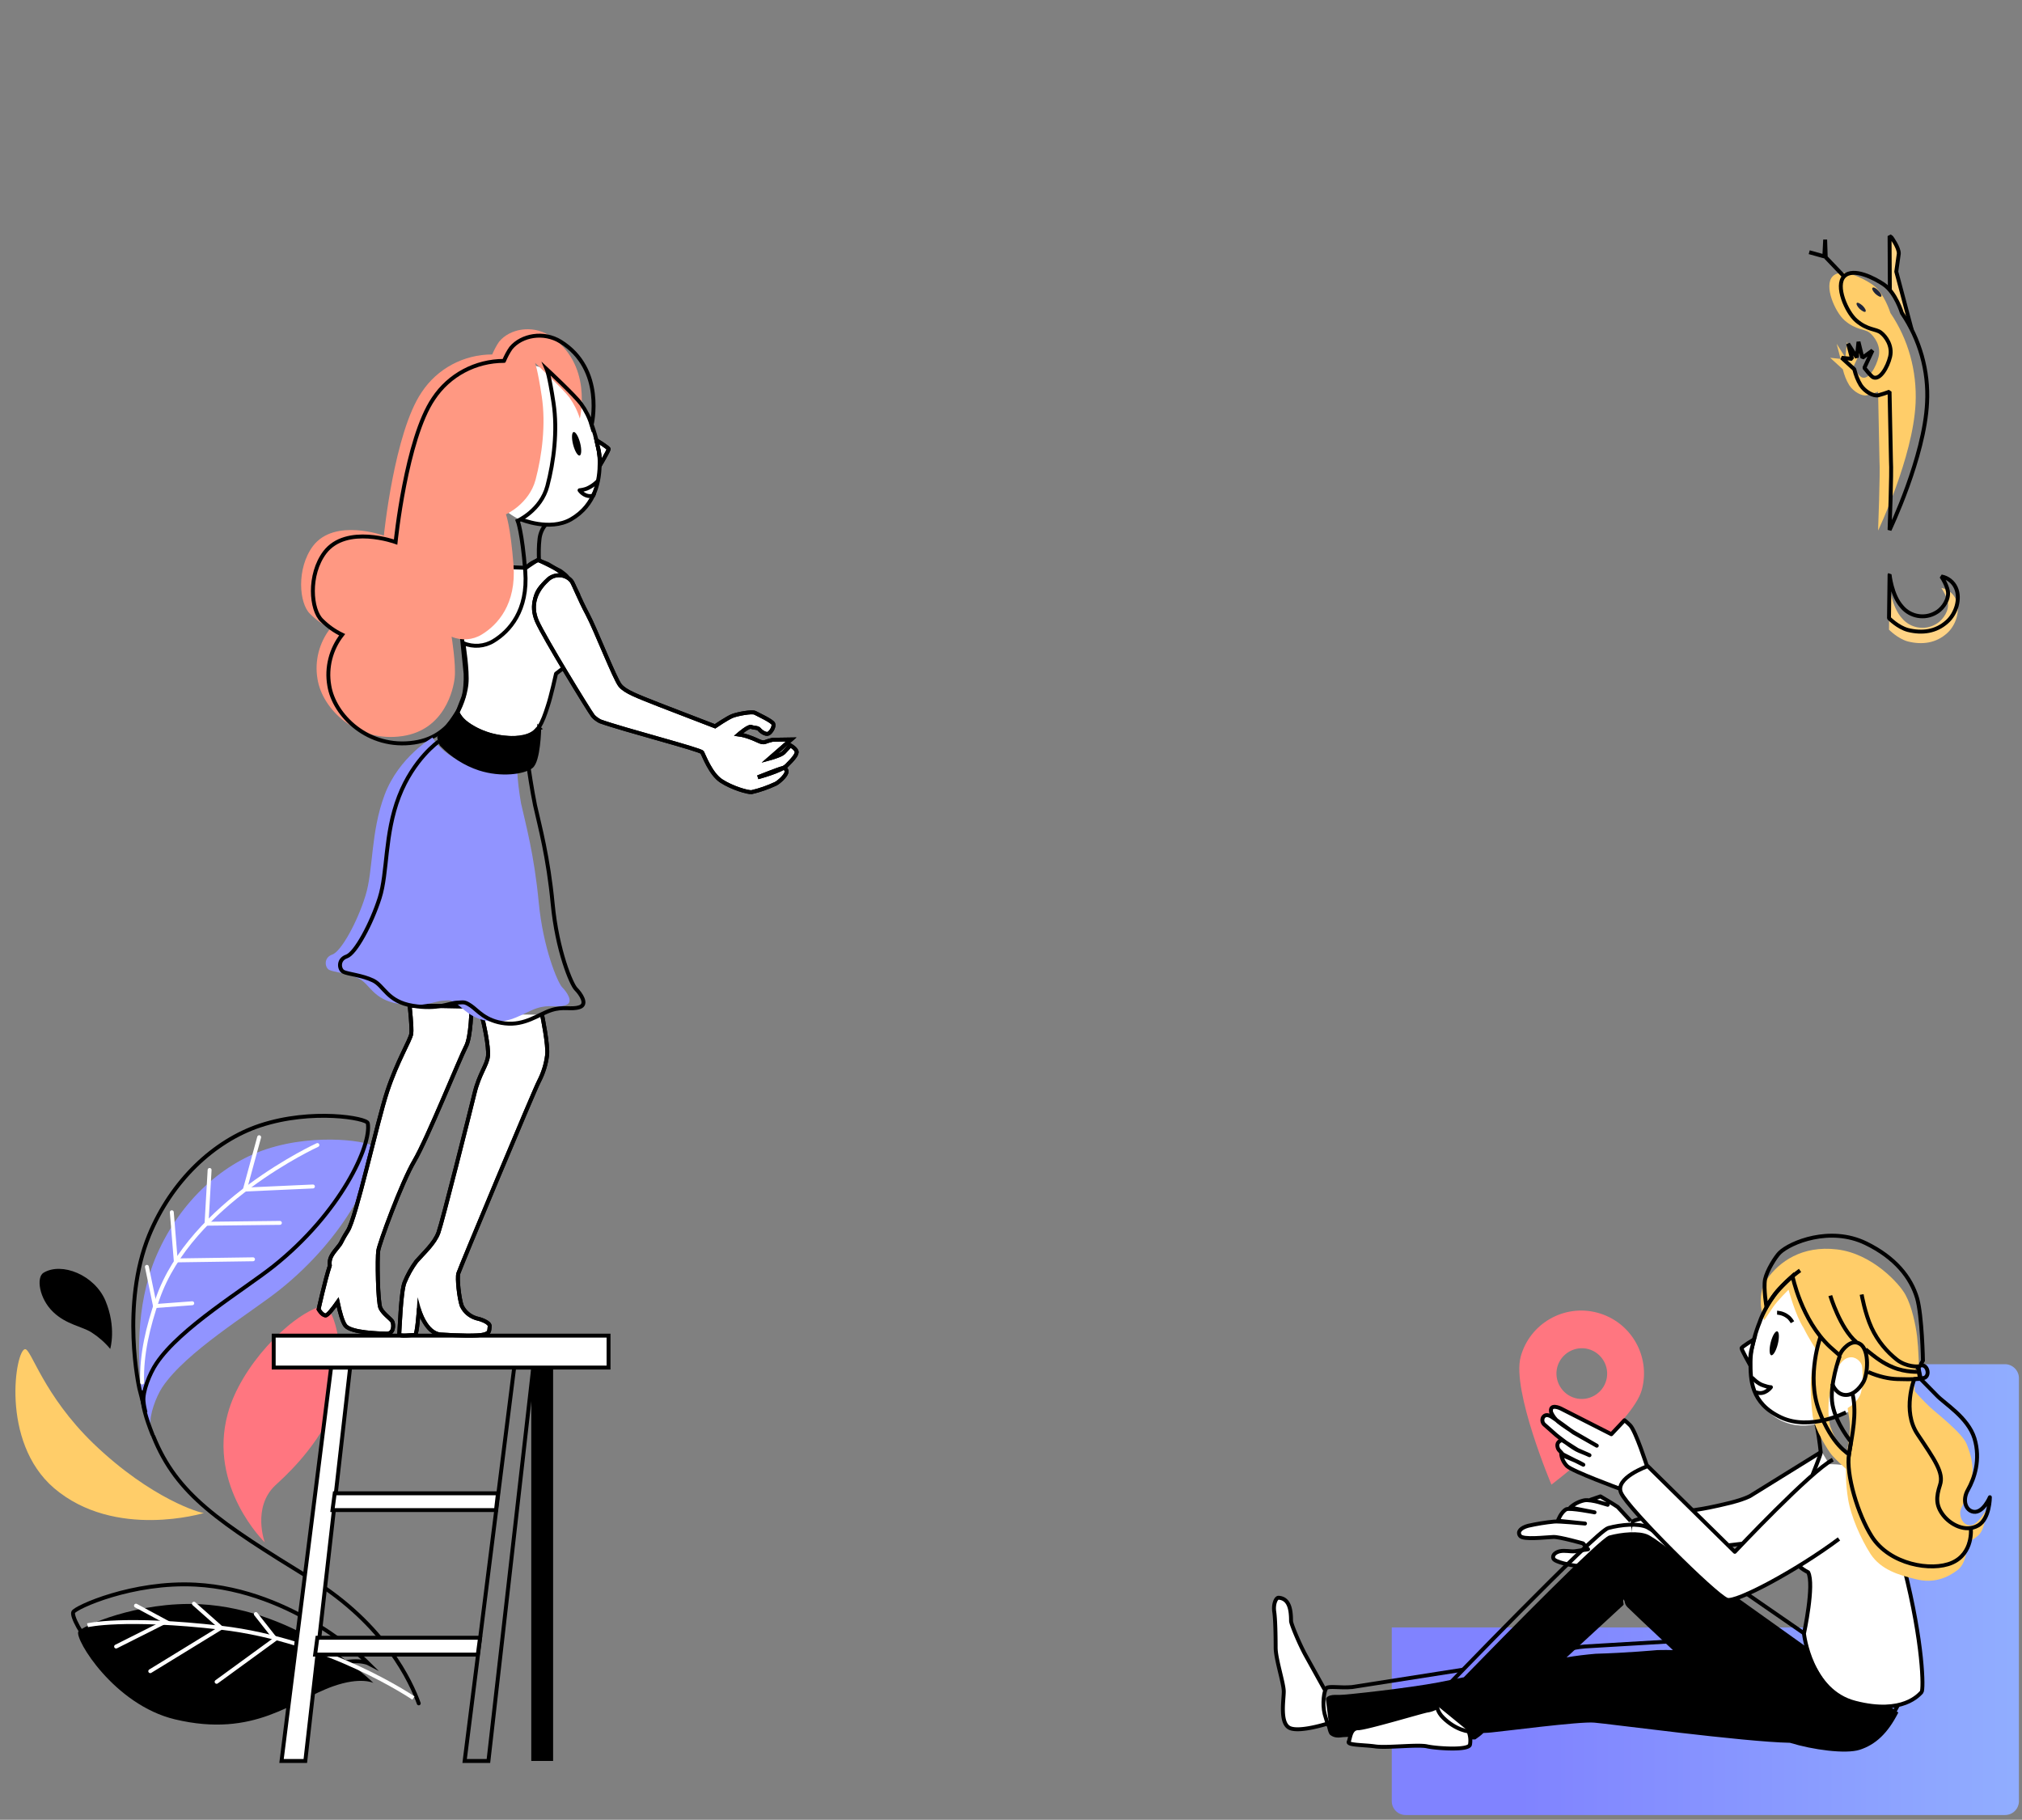 <svg xmlns="http://www.w3.org/2000/svg" xmlns:xlink="http://www.w3.org/1999/xlink" viewBox="0 0 722.2 649.9" xmlns:v="https://vecta.io/nano"><rect x="0" y="0" width="722.2" height="649.9" fill="#808080" stroke="none"/><style><![CDATA[.X{fill:none}.Y{stroke:#000}.Z{stroke-width:1.4}.a{fill:#fff}.b{stroke-linejoin:round}.c{stroke-miterlimit:10}.d{stroke-linecap:round}.e{fill:#ffcd69}.f{stroke-linejoin:bevel}]]></style><linearGradient id="A" gradientUnits="userSpaceOnUse" x1="542.999" y1="567.708" x2="723.095" y2="567.708"><stop offset="0" stop-color="#8083ff"/><stop offset="1" stop-color="#91aeff"/></linearGradient><path d="M716.1 487.2h-44v89a4.95 4.95 0 0 1-5 5h-170v62a4.95 4.95 0 0 0 5 5h214a4.95 4.95 0 0 0 5-5v-151c0-2.8-2.3-5-5-5z" fill="url(#A)"/><path d="M72.866 540.329c-.9.2-18.8-4.9-39.5-24.8-17.9-17.3-22.2-33.8-24.4-33.7-3.4.1-9 33 10.3 49.6 21.8 18.6 53.6 8.9 53.6 8.9" class="e"/><path d="M118.966 602.229c-14.4 5.1-28 18.6-56.5 11.8-21.7-5.2-35.8-28.6-34.5-31.3.8-1.7 21.2-11 43.7-9.8 35.4 1.9 61.7 28.1 61.7 28.1s-4.5-2.3-14.4 1.2"/><path d="M117.166 595.229c-14.4 5.1-28 18.6-56.5 11.8-21.7-5.2-35.8-28.6-34.5-31.3.8-1.7 21.2-11 43.7-9.8 35.4 1.9 61.7 28.1 61.7 28.1s-4.4-2.3-14.4 1.2z" class="X Y Z c"/><path d="M98.366 530.429c2.9-2.7 13.5-12 20.2-26 6-12.6 2.1-39.8-4-37.9-11.4 3.6-28.7 21.6-33.2 38.3-7.2 26.2 13.2 46 13.2 46s-4.6-12.5 3.8-20.4" fill="#ff7680"/><path d="M19.066 468.629c-5.1-4.8-6.2-12.5-3.5-14.1 6.5-3.9 18.2.8 22.1 10 4 9.6 1.7 17.2 1.7 17.2-1.9-2.3-4.2-4.3-6.7-5.9-3.3-2.1-9-2.8-13.6-7.2"/><path d="M50.766 497.429l1.2 7 2.4 7.6c-.3-1-.5-2.1-.6-3.2-.4-3.4 1.8-9.7 4.2-13.4 8.5-12.7 31.2-26.3 41.8-34.7 24-19.1 35.1-43.2 33.7-51.1-.3-1.8-19.9-5.3-38.4.8-16.6 5.5-31.7 19.8-39.7 39.2-7 17.2-6.1 36.6-4.8 47" fill="#9194ff"/><g class="X Z c"><path d="M51.966 504.429c-.3-1.3-.6-2.6-.7-3.9-.4-3.4 2.1-9.9 4.6-13.6 8.5-12.7 31.2-26.3 41.8-34.7 24-19.1 35.1-43.2 33.7-51.1-.3-1.8-19.9-5.3-38.4.8-16.6 5.5-31.7 19.8-39.7 39.2-10.2 25-3.5 54.7-3.5 54.7l2.2 8.6z" class="Y"/><g class="d"><path d="M50.766 493.729c-.3-10.1 2.1-19.9 5.5-29.8 11.8-34.3 57.1-55 57.1-55" stroke="#fff"/><path d="M54.466 512.329c-2.4-6.1-3.6-10.3-3.8-15.1m98.9 111.1c-2.7-7.5-12-28.1-38.4-44.4-33-20.3-48-30.1-56.4-51" class="Y"/></g><g stroke="#fff"><path d="M31.266 580.429s12.9-3.1 47.8.9c38.4 4.5 68.6 25.1 68.6 25.1"/><path d="M92.566 406.129l-5.1 18.7 24.3-1.1m-36.9-5.9l-1.1 19.2 26.2-.3m-38.6-3.8l1.4 17.2 27.6-.4m-37.9 2.7l2.9 14 13.3-1m-20.1 108l10.6 5.7-17.7 8.9m27.8-15.3l9.7 8.6-25.3 15.5m37.7-20.4l7 8.9-21 15.3" class="d"/></g></g><path d="M189.754 488.4v140.5h7.8V487.2"/><g class="Y Z"><g class="c"><path d="M190.454 488.4l-16 140.5h-8.5l17.7-140.5h6.8z" class="X"/><g class="a"><path d="M125.054 488.4l-16 140.5h-8.5l17.7-140.5h6.8z"/><path d="M177.154 539.3h-58.4l.8-6h58.3l-.7 6zm-6.5 51.6h-58.1l.8-6h58.1l-.8 6z"/></g></g><path d="M97.754 477h119.6v11.4h-119.6z" class="a"/></g><path d="M169.6 166.388c-5.4-15.4-.4-31.2 11.3-35.3s25.5 5 30.9 20.4.4 31.2-11.3 35.3-25.5-5-30.9-20.4" class="a"/><path d="M163.4 254.388s.7 2.1 3.6 4.2c5.5 4 12 4.9 15.9 5 7.9.2 9.6-3.9 9.6-3.9 1.3-2 2.2-4.6 3.1-7.4 1.2-3.5 3-11.7 3-11.7l2.6-2c1.4-1.1-8.9-13.6-9.8-18.6s-.4-8.2 2.2-10.8c1.6-1.7 3.6-3 5.9-3.7.9-.1 1.5-.1 2.4 0-2.1-1.5-4-2.8-6.3-4.1l-3.6-1.4-4.2 2.8-9.9-.4-12.9 25.3 1.3 12.9c.1 2.5-.1 6.3-.8 8.4l-2.1 5.4z" class="Y Z a b c"/><path d="M175.8 126.588c-10.1 0-19.6 5-25.2 13.5-9.8 14.4-13.5 51.2-13.5 51.2s-17.6-6.4-25.3 3.7c-6 8-5 20.6-1 24.3 2.1 2.1 4.5 3.8 7.2 5.1-4 5.1-5.7 11.7-4.6 18.1 1.7 10.8 14 22.8 30.3 20.4 15.2-2.2 18.3-16.9 18.7-20.9.5-4.7-1.1-14.6-1.1-14.6 3.5 1.5 7.6 1.2 10.8-.8 5.6-3.4 12.4-10.8 11.3-24.9s-2.7-18-2.7-18 8.3-3.7 10.6-12.4 3.7-19.8 2.2-29.7-2.4-12-2.4-12 9.7 9 12.3 12.4c1.6 2.3 2.9 4.8 3.7 7.5 0 0 4.9-19.9-11.1-29.8-6-3.7-13.9-2.3-17.7 2.3-1 1.4-1.8 3-2.5 4.6" fill="#ff9882"/><g class="X Y Z c"><path d="M180 128.888c-10.1 0-19.6 5-25.2 13.5-9.8 14.4-13.5 51.2-13.5 51.2s-17.6-6.4-25.3 3.7c-6 8-5 20.6-1 24.3 2.1 2.1 4.5 3.8 7.2 5.1-4 5.1-5.7 11.7-4.6 18.1 1.7 10.8 14 22.8 30.3 20.4 15.2-2.2 18.3-16.9 18.7-20.9.5-4.7-1.1-14.6-1.1-14.6 3.5 1.5 7.6 1.2 10.8-.8 5.6-3.4 12.4-10.8 11.3-24.9s-2.7-18-2.7-18 8.3-3.7 10.6-12.4 3.7-19.8 2.2-29.7-2.4-12-2.4-12 9.7 9 12.3 12.4c1.6 2.3 2.9 4.8 3.7 7.5 0 0 4.9-19.9-11.1-29.8-6-3.7-13.9-2.3-17.7 2.3-1 1.4-1.8 3-2.5 4.6z"/><path d="M211.1 150.988s3.1 7.9 3.1 14.1-1.3 15.2-10.3 20.4c-7.6 4.3-17.8 0-17.8 0"/></g><path d="M207.2 158.188c.6 2.3.5 4.4-.2 4.5s-1.7-1.6-2.3-3.9-.5-4.4.2-4.5 1.7 1.6 2.3 3.9"/><g class="Y Z"><g class="c"><path d="M213 157.188s4.4 2.7 4.4 3.2-3.1 5.8-3.1 5.8c0-1.7-.1-3.4-.4-5.1l-.9-3.9" class="a"/><path d="M213 157.188s4.4 2.7 4.4 3.2-3.1 5.8-3.1 5.8c0-1.7-.1-3.4-.4-5.1l-.9-3.9z" class="X"/><path d="M204.1 207.488c-2.1-2.5-5.9-2.7-8.3-.6l-.3.3c-4.2 3.8-6.2 9-3.7 14.7s18.6 32 20 33.8c.7.8 1.6 1.4 2.5 1.9 8.3 3 35.9 10.1 36.5 11.1.6 1.1 3 7.7 6.8 10.2s9.6 4.2 10.9 4c3-.7 5.8-1.7 8.6-3 1.1-.6 3.4-2.6 3.8-4 .2-.7-.2-1.4-.9-1.6-.1 0-.3-.1-.4 0-1.4.3-8.9 3.3-8.9 3.3s8.3-2.2 10.3-4.2 3.9-4 3.5-5.1-2.2-2.1-2.2-2.1-1.5 1.7-2.4 2.6c-1 1-5.1 2.1-5.1 2.1l7.8-6.8-6.6.1s-1.4.3-2.7.8-2.7-.7-5.3-1.6c-1.3-.5-2.7-.9-4.2-1.1 0 0 3.6-3.1 4.5-2.7s2.3.2 2.9.9c.5.7 2.3 2 3.3 1.5 1-.6 2.1-2.5 1.7-3.5s-5.4-3.3-6.5-3.9-6.3.4-8.1 1.1-6.2 3.7-6.2 3.7l-20-7.7c-7.8-3.1-12-4.6-13.9-6.9s-8.9-20.3-11.7-25.5-5-10.9-5.7-11.8" class="a"/><g class="X"><path d="M204.1 207.488c-2.1-2.5-5.9-2.7-8.3-.6l-.3.3c-4.2 3.8-6.2 9-3.7 14.7s18.6 32 20 33.8c.7.8 1.6 1.4 2.5 1.9 8.3 3 35.9 10.1 36.5 11.1.6 1.1 3 7.7 6.8 10.2s9.6 4.2 10.9 4c3-.7 5.8-1.7 8.6-3 1.1-.6 3.4-2.6 3.8-4 .2-.7-.2-1.4-.9-1.6-.1 0-.3-.1-.4 0-1.4.3-8.9 3.3-8.9 3.3s8.3-2.2 10.3-4.2 3.9-4 3.5-5.1-2.2-2.1-2.2-2.1-1.5 1.7-2.4 2.6c-1 1-5.1 2.1-5.1 2.1l7.8-6.8-6.6.1s-1.4.3-2.7.8-2.7-.7-5.3-1.6c-1.3-.5-2.7-.9-4.2-1.1 0 0 3.6-3.1 4.5-2.7s2.3.2 2.9.9c.5.7 2.3 2 3.3 1.5 1-.6 2.1-2.5 1.7-3.5s-5.4-3.3-6.5-3.9-6.3.4-8.1 1.1-6.2 3.7-6.2 3.7l-20-7.7c-7.8-3.1-12-4.6-13.9-6.9s-8.9-20.3-11.7-25.5-5-10.9-5.7-11.8z"/><path d="M194.8 187.488c-1.2 1.4-1.9 3.2-2.1 5-.3 2.5-.3 5-.2 7.6l7.6 3.8c.7.5 2.8 2 2.8 2.7"/><path d="M187.5 203.088a16.32 16.32 0 0 1 2-1.7 11.69 11.69 0 0 1 3-1.4"/></g><path d="M168.4 359.488l-22.1-.4s.9 7.9.6 10.1c-.4 2.4-5 9.7-8.6 20.6s-11.1 45.2-14.1 49.8c-2.9 4.6-1.8 3.8-4 6.4-1.9 2.3-2.7 3.7-2.4 6-1.8 5.5-4 15.6-4 15.6s1.1 2 2.4 2.2c.8.1 2.7-2.4 4.4-4.8.8 3.8 1.8 7.3 2.8 8.5 2.2 2.5 11.8 2.7 14.6 2.8s2.6-3.2 2.2-4.2-3.2-2.7-4.3-4.9c-1-2.2-1.2-18-.8-20.5.3-2.4 8.3-24.3 12.9-32.1s16.2-36.6 18.4-40.8c1.9-3.4 2-14.3 2-14.3" class="a"/><path d="M168.4 359.488l-22.1-.4s.9 7.9.6 10.1c-.4 2.4-5 9.7-8.6 20.6s-11.1 45.2-14.1 49.8c-2.9 4.6-1.8 3.8-4 6.4-1.9 2.3-2.7 3.7-2.4 6-1.8 5.5-4 15.6-4 15.6s1.1 2 2.4 2.2c.8.1 2.7-2.4 4.4-4.8.8 3.8 1.8 7.3 2.8 8.5 2.2 2.5 11.8 2.7 14.6 2.8s2.6-3.2 2.2-4.2-3.2-2.7-4.3-4.9c-1-2.2-1.2-18-.8-20.5.3-2.4 8.3-24.3 12.9-32.1s16.2-36.6 18.4-40.8c1.9-3.4 2-14.3 2-14.3z" class="X"/><use xlink:href="#C" class="a"/></g><use xlink:href="#C" class="X b"/></g><path d="M154.5 263.388s-12 6.9-17.1 20.4-4 27.1-6.9 36.2c-2.8 9.1-8.6 19.8-11.8 20.9s-2.7 4.7-1.1 5.5 6.7 1.2 10.6 3.1 5 7.5 14.1 9 13.1-1 15.7-1.1 2.7-.5 5.1 1.1 5.1 5.5 12.2 6.3 11.9-3.2 16.4-4.7 7.1-.1 10.3-1.1.3-4.9-1.3-6.5c-1.5-1.7-6.7-13.6-8.3-30.4s-4.6-27.6-6.3-35.2c-.7-4-1.2-8-1.4-12.1 0 0-6.8 2.5-16-1-11.7-4.4-14.1-10.4-14.2-10.4" fill="#9194ff"/><g class="Y Z"><g class="c"><path d="M156.7 264.788s-9 6.2-14.2 19.7-4 27.1-6.9 36.2-8.6 19.8-11.8 20.9-2.7 4.7-1.1 5.5 6.7 1.2 10.6 3.1 5 7.5 14.1 9 13.1-1 15.7-1.1 2.7-.5 5.1 1.1 5.1 5.5 12.2 6.3 11.9-3.2 16.4-4.7 7.1-.1 10.2-1.1.3-4.9-1.3-6.5-6.7-13.6-8.3-30.4-4.6-27.6-6.3-35.2c-1.1-5.3-2.3-13.5-2.3-13.5" class="X"/><path d="M192.6 260.088s-.2 11.7-2.9 13.7-10.6 3.2-18.4.7c-5.2-1.7-9.8-4.7-13.6-8.6-.4-.8-.7-1.6-.8-2.5l3.5-4.8c1-1.2 2.9-4.2 2.9-4.2s.2.5.8 1.3c.4.7.9 1.3 1.5 1.9 3.1 2.5 6.8 4.2 10.6 5.2 5.1 1.2 10.7 1 13.7-.7.8-.4 1.5-1.1 2.1-1.8l.6-.2z"/></g><path d="M213.4 171.888a12.25 12.25 0 0 1-3.8 2.6c-.8.3-1.7.5-2.6.6 0 0 1.9 2.8 4.9 1.9l.3-.7" class="X b d"/></g><path d="M650.624 518.405l-21.4 13.5c-2.9 1.8-11.8 5.9-18.3 6.6s-18.1 2.9-20.7 3.1-7.3.8-7.9 3.8-.1 7.3 1.1 8.2 3.8 1.2 8.4.8l27.1-2.6c6.2-.7 11.2-1.4 15.2-3.6 3.2-1.8 15.8-7.8 20.1-9.8l-1-15.7-2.6-4.3z" class="a"/><path d="M650.524 518.505l-25.5 15.8c-3.5 1.8-10.3 3.2-14.6 4.1-4.4 1-25.3 3.5-27 4.8s-1.5 5.5-1.3 7.2 1.6 4.8 3.7 4.5 40.5-3.2 45-5.2c3.9-1.7 23.5-11.4 23.5-11.4" class="X Y Z b"/><use xlink:href="#D" class="a"/><use xlink:href="#D" class="X Y Z b"/><path d="M475.124 619.605c1.2.9 2.4 1.1 4.4.8 1.4-.2 24.9-.7 40.3-1.2 2.1 1.4 4.6 2.1 7.1 2 1-.7 2-1.4 2.9-2.3 1.4-.1 2.4-.1 2.9-.2 3.6-.3 31.7-4 36.7-3.5 4.3.3 53.5 6.9 69.9 7.2 8.1 2.5 19.9 4.1 24.9 2.5 5.6-1.8 10-5.8 13.8-13.3l-86.9-62c-1.3-.8-2.2-1.4-2.5-1.5-3.2-1.5-9.5-.9-13.9.3-3.3 1-36.2 34.5-51.9 50.6l-8.9 1.8c-11.1 2.1-33.1 4.5-35.4 4.5-2.2 0-5.3-.4-5.4 3 0 3.5.8 10.4 2 11.3m84.4-27.7l19.2-17.7c.1-.1 1.2-1 1.2-1.2l-.2-1.3c.2-.7.3-.7.5 0 .1.8.4 1.6 1 2.2.8.8 7.7 7.4 16.3 15.4-3.1-.1-5.7 0-5.7 0s-10.8 1-21.9 1.3c-3.5.3-6.9.7-10.4 1.3"/><g class="Y Z b"><path d="M473.124 603.405l-6.6-11.9c-2.2-3.9-5.4-11.5-5.4-12.6 0-4-.6-8-4.4-8.3-1-.1-2 2.3-1.6 5s.5 8.7.5 12.8 2.9 12.7 2.9 15.7-1.5 11.3 2.1 13 14-1.7 14-1.7m49.9 2.9c.6 1.5.8 3.2.5 4.8-.6 2.1-11.9 1.3-15.2.6-3.3-.8-14.4.6-18.6 0s-10.1-.4-9.5-1.7.6-4.8 3.4-4.8 22.4-5.9 24.6-6.3a9.33 9.33 0 0 0 3.9-1.5" class="a"/><g class="X"><path d="M677.924 608.905c-3.8 7.5-8.2 11.5-13.8 13.3-6.6 2.2-24.7-1.3-31.1-5-10.7-6.2-50.3-44.2-52.2-46-.5-.6-.9-1.4-1-2.2-.2-.7-.3-.7-.5 0l.2 1.3c0 .2-1.1 1.1-1.2 1.2-3.4 2.8-49.9 46.6-51.8 46.9s-6.6-.6-11-4.9-1.3-8.6-1.3-8.6 55.8-58 60.2-59.2 10.7-1.8 13.9-.3c.3.2 1.2.7 2.5 1.5"/><path d="M635.724 618.505l-64.2-5.8c-3.7-.7-32.1 2.5-42.9 3.7m67.9-30.2l-30.4 1.8c-2.6.2-5.3.7-7.8 1.6m-35.8 6.7l-39.6 6.2c-4.2.4-8.4-.5-9.2.4s-1.5 5.5-.6 9.2c1 3.7 1.7 5.5 3.3 5.5s9.1-.5 9.1-.5"/></g></g><path d="M636.224 537.105l-7.3 7.3c-1.6 1.6-9.3 9.7-9.3 9.7l-13.7-13.5c-3.2-3.2-14.3-14.1-15.3-14.8-.8-.7-1.5-1.5-2.2-2.4 0 0-5.7 2.4-7.1 3.8s-4.1 3.6-1.9 6.6 13.3 14.7 16 17.9c2.6 3.1 18 17.8 19.4 18.3 1.4.6 2 2.6 6.9.3s21.3-11.9 21.3-11.9c.5.8 1.2 1.5 2.1 2 1.3.6 1.9 4.1 1.9 6.3s-2.2 15.1-2.2 16.1c.2 3.1.9 6 2.1 8.9 1.6 3.8 6.2 12.9 13.1 15.4s17.3 2.8 21.6.6 4.5-3.2 4.8-4-.1-14.2-1.5-21.7-4.7-23.3-5.6-25.4-5.5-26.1-10.9-30.1-16-3.6-16-3.6l-5.3 3.9" class="a"/><g class="X Y Z"><path d="M648.624 507.805c.8 3.6 1.3 7.3 1.7 11 0 .6-2.9 7.8-2.9 7.8" class="c"/><g class="b"><path d="M623.624 569.005l21 14.5"/><path d="M680.124 560.105c6.8 26.7 7 43.4 6.2 44.2s-6.6 8.2-23.7 3.8c-16.1-4.1-18.3-24.7-18.3-24.7s3.8-17.5 1.5-21.9c-1.2-.6-2.3-1.3-3.3-2.2"/></g></g><path d="M543.124 484.605c-3.2 12 11 45.6 11 45.6s29.1-22 32.3-33.9c3.2-12-3.9-24.3-15.9-27.5-11.9-3.2-24.2 3.9-27.4 15.8m13.1 3.6c1.3-4.8 6.3-7.7 11.1-6.4s7.7 6.3 6.4 11.1-6.3 7.7-11.1 6.4-7.7-6.3-6.4-11.1" fill="#ff7680"/><use xlink:href="#E" class="a"/><g class="X Y Z b"><use xlink:href="#E"/><path d="M656.824 549.605c-15.1 11.3-36.9 22.9-40 21.7-4.4-1.7-35.4-32.6-37.8-38.1-2.5-5.4 9.5-9.6 9.5-9.6l31.1 30.6s27.2-28.9 35-32.9"/></g><path d="M657.224 505.505c-3.7 1.6-13.4 6.8-22.9.8-9.5-6.1-10.8-19.6-6.6-32s11.9-18.9 16.7-20.7c7.7-3 21.6-5.7 30 10.4 5.4 10.4 5.4 20.7.1 28.4-5.8 8.4-13.5 11.5-17.3 13.1z" class="a"/><path d="M630.124 471.505l3.1-4.6c1.7-2.5 5.6-6.3 5.6-6.3s2.4 9.1 5.4 13.7c1.7 3.5 4.7 8.1 4.7 8.1s-.1.8-1.4 5.4c-1.3 4.7-.7 13.1-.1 17.8s5.6 12.6 6.9 14.1 5 4.9 5 4.9-.2 5.1.8 11 4.4 13.8 8 19.4c3.7 5.6 10 7.5 16.3 9 6.3 1.6 11.3-.6 14.9-3.4 3.6-2.9 3.3-10.1 3.3-10.1s1.2.2 3.9-2.1c2.8-2.4 2.7-8.9 2.7-8.9s-2.9 5.1-5.3 5.2c-2.5.2-3.8-2.3-3.8-4.3-.1-1.9 1.5-3.1 3.5-9.6 1.9-6.5.4-11.1-1.2-15.1s-11-11.2-13.1-13.2c-2.1-1.9-5.4-5.6-5.4-5.6l-.2-3.5s.9-1.1 1.4-2.4.1-9.5-.4-13.7-1.9-10.8-4.1-14.8c-2.1-4-11.9-14.8-24.5-16.3s-20.7 4.5-25 10.6c-4.4 6.2-1 14.7-1 14.7zm23.1 28.1s1.7-9 2.8-10.6c1-1.6 2.1-3.7 4.4-4.2s4.2 1.4 4.6 2.9c.3 1.5.6 7.9-.7 10.6-1.1 2.3-2.8 3.6-4.3 4.5-.3.1.4 2.2.7 5.9s-1.3 11.1-1.3 11.1-4-5.4-5.6-10.1c-1.2-3.4-.6-10.1-.6-10.1z" class="e"/><path d="M659.324 504.405s-12.7 6.7-23.2 1.8c-10.9-5.1-10.9-13.6-10.9-19.9s3.3-14.2 3.3-14.2 1.3-4.2 5-9.3 9.4-9.1 9.4-9.1" class="X Y Z c"/><ellipse transform="matrix(.243 -.97 .97 .243 449.538 717.395)" cx="275.3" cy="120.9" rx="4.4" ry="1.3"/><g class="Y Z c"><path d="M626.524 478.305s-4.5 2.7-4.5 3.2 3 5.9 3 5.9 0-3.1.5-5.2l1-3.9z" class="a"/><g class="X"><path d="M686.024 487.305l.8-1.4s-.3-16-2.1-22.3c-2.2-7.4-7.8-14.5-18.3-19.6-12.8-6.2-27-.3-30.8 3.4-1.5 1.5-4.5 6.3-5.2 9.5-.6 3.3.5 9.8.5 9.8s2.3-4 4.6-6.4c2.6-2.7 4.7-4.6 4.7-4.6s3.1 15.7 13.4 25.3c1.2 1.1 2.3 2 3.4 3l.7-1.3s3.3-5 6.7-2.7c3.4 2.2 2.7 10.9 1.1 13.6-1.4 2.4-4 5.1-7.1 4.5-2.9-.6-4-3.9-4-3.9m10.5-31.9s1.2 6.8 3.5 11.8 5.6 8.7 9.1 11.5c3.5 2.7 7.6 2.4 7.6 2.4l.9 4.4s-2.6.3-8.4.1c-2.9-.1-6.4-.8-10.3-2.5"/><path d="M650.324 477.105s-5.3 14.2-.6 26.7 10.7 15.5 10.7 15.5l.7-4.4s-5.3-6.3-6.6-13.2c-1.3-6.8 2.6-17.5 2.6-17.5"/><path d="M661.624 497.505c.1.4.1.7.2 1 1.3 6.3-.1 13.4-1.4 20.7-1.2 7.3 3.2 21.8 8.1 29.5 6.4 10.1 21.4 12.6 28.7 9.4 7.7-3.4 6.7-12.3 6.7-12.3"/><path d="M683.724 492.505s-4.4 11.3 1.1 19.6c6.3 9.4 9.5 13.9 8.1 18.2s-1.6 7.3 1.2 10.9c2.5 3.2 7.8 6.2 12.4 3.6 4.2-2.4 4.2-10.1 4.2-10.1s-2.4 5.7-5.8 5.2c-2.8-.4-4.2-4.1-2-7.9 2.2-3.9 4.6-10.7 2.3-18.3-2.3-7.5-10.8-12.5-13.5-15.4l-5.9-6-2.1.2h0z" class="b"/><path d="M666.324 481.905c4 3.2 6 4.8 9.8 6.4 4.5 1.9 9.3 1.6 9.3 1.6m-31.7-27.2s3.5 11.7 9.3 16.6"/><path d="M685.224 488.405s.3-.7 1.1-.8c.7-.1 1.8.5 2.1 1.9s-.4 2.4-1.2 2.6-1.4.2-1.6-.6-.4-3.1-.4-3.1z"/><path d="M626.024 492.205s1.8 2 3.9 2.6c2 .7 2.6.6 2.6.6s-2.1 2.9-5.1 1.9" class="b d"/><path d="M634.724 468.805s2 0 3.8 1.4c.9.6 1.7 2 1.7 2"/></g></g><path d="M682.797 117.7l-5.5-20.7.9-6.4c.1-2.1-2.6-5.8-2.6-5.8l-.7-.5.1 19.1" fill="#ffd385"/><path d="M682.797 117.7l-5.5-20.7.9-6.4c.1-2.1-2.6-5.8-2.6-5.8l-.7-.5.1 19.1" class="X Y Z f"/><path d="M675.197 111.773s-2.2-7.3-6.5-10.2c-3.1-2.1-10.8-6.2-14.1-2.9s.8 12.8 4.3 15.8c4.1 3.5 7 2.9 8.8 4.3s4.2 4.7 3.3 8.6c-.9 3.8-3.6 8.4-6 7.4-.8-.3-3.2-3.4-3.2-3.4l2.9-6.2-3.6 2.6-1.4-5.7-.6 5.6-3.1-4.9 1.4 5.4-3.7-.4 4.5 4.1c.5 2 1.2 3.9 2.3 5.7 1.5 2.3 4.5 4 6.3 3.6 1.4-.4 2.7-.8 4-1.3l.5 24.8c.3 4-.5 24.8-.5 24.8s12.5-26.1 13.4-45.5c.5-11.5-2.6-22.8-9-32.2" class="e"/><path d="M679.297 111.773s-2.2-7.3-6.5-10.2c-3.1-2.1-10.8-6.2-14.1-2.9s.8 12.8 4.3 15.8c4.1 3.5 7 2.9 8.8 4.3s4.2 4.7 3.3 8.6c-.9 3.8-3.6 8.4-6 7.4-.8-.3-3.2-3.4-3.2-3.4l2.9-6.2-3.6 2.6-1.4-5.7-.6 5.6-3.1-4.9 1.4 5.4-3.7-.4 4.5 4.1c.5 2 1.2 3.9 2.3 5.7 1.5 2.3 4.5 4 6.3 3.6 1.4-.4 2.7-.8 4-1.3l.5 24.8c.3 4-.5 24.6-.5 24.6s12.5-26.1 13.4-45.5c.6-11.3-2.6-22.6-9-32z" class="X Y Z f"/><use xlink:href="#F" fill="#ffd385"/><g class="X Y Z f"><use xlink:href="#F" y="-4.1"/><path d="M658.397 98.473l-6.3-6.6-.2-6.3-.3 6-5.4-1.5"/></g><path d="M665.297 109.2c.9.9 1.3 1.8 1 2.1s-1.2-.2-2.1-1c-.9-.9-1.3-1.8-1-2.1s1.2.2 2.1 1m5.6-5.4c.9.9 1.3 1.8 1 2.1s-1.2-.2-2.1-1c-.9-.9-1.3-1.8-1-2.1.3-.4 1.3.1 2.1 1" fill="#1f253a"/><defs ><path id="C" d="M193.6 362.388s2.3 11 1.8 14.5c-.4 3.3-1.4 6.4-2.9 9.3-1.5 2.7-28.3 66.9-28.8 68.6s.3 8.9 1.2 11.5c1 2.2 2.9 3.8 5.2 4.5 1.1.2 5 1.4 4.8 2.9-.2 1.6.1 2.3-2 2.9s-9.4.4-15.5 0c-5.4-.4-7.8-9.1-7.8-9.1s-.6 9.4-1.4 9.3c-.9-.1-5.7.6-5.6-.3s.6-15.5 1.9-18.5c1.1-2.7 2.5-5.2 4.2-7.5 2.6-3 6.5-6.4 7.9-10.3s11.2-42.8 12.9-49.8 4.5-10 4.8-13.3-1.4-11.5-2.4-14.9"/><path id="D" d="M582.424 543.205l-4.6-5c-1.1-.8-6.2-3.8-6.2-3.8l-3.5 1.2 6.1 1.8s-5.7-2-8.3-1.6c-1.9.4-3.7 1.3-5.1 2.6l8.7 1.7s-8.8-1.7-10.1-1.1c-1.9 1-3 4.1-3 4.1l9.7 1s-9.6-.9-11-.7c-3.1.3-6.2.8-9.3 1.5-2.6.7-4 2.1-2.9 3.6s9 .5 11.9.4c2.1-.1 10.6 2.3 10.6 2.3l1.8 2.1-4.7.7c-1.5.2-3.5-.4-5.4 0-1.4.3-2.8 1.3-2.3 2.6s6.4 2.4 8.1 2.6c4.3-.3 8.7-.9 12.9-1.7 2.6-.9 5.2-1.9 7.7-3.1"/><path id="E" d="M578.624 531.705s-16.9-6.2-18.9-8.1c-1.2-1.2-2-2.8-2.1-4.5l7.9 4c-3.4-2-6.6-2.7-7.2-3.5-.1-.2-.2-.3-.3-.4-.7-.9-1.3-1.3-1.5-1.8-1.1-2.6 1.4-3.1 1.4-3.1l5.5 3.5 4.3 1.9s-1-.5-3.8-1.6c-2.1-.8-7.5-5.1-8.1-5.6l-4.3-3.8c-.7-.7-.8-1.7-.4-2.5.7-1.1 1.7-.9 2.6-.5s8.3 5.9 8.3 5.9l8.3 4.7-8.3-4.8s-3.8-2.4-5.5-3.8c-1.1-.9-1.9-2-2.5-3.3-.7-3.4 3.4-1.4 3.4-1.4l18.1 9.2 4.7-5s.9.7 2 1.8c2 2 6.1 14.8 6.1 14.8"/><path id="F" d="M674.897 209.273s.7 7.4 4.4 11.5c3 3.6 8.2 4.5 12.2 2.1 1.7-.9 4.2-3.6 4.3-6.7.1-2.5-2.4-6.2-2.4-6.2 2.3.4 4.3 2 5.2 4.1 1.7 3.8.1 9.2-3.2 12.1-3.9 3.5-8.8 4.2-14 2.9-3.6-1-6.7-4.2-6.7-4.2l.2-15.6z"/></defs></svg>